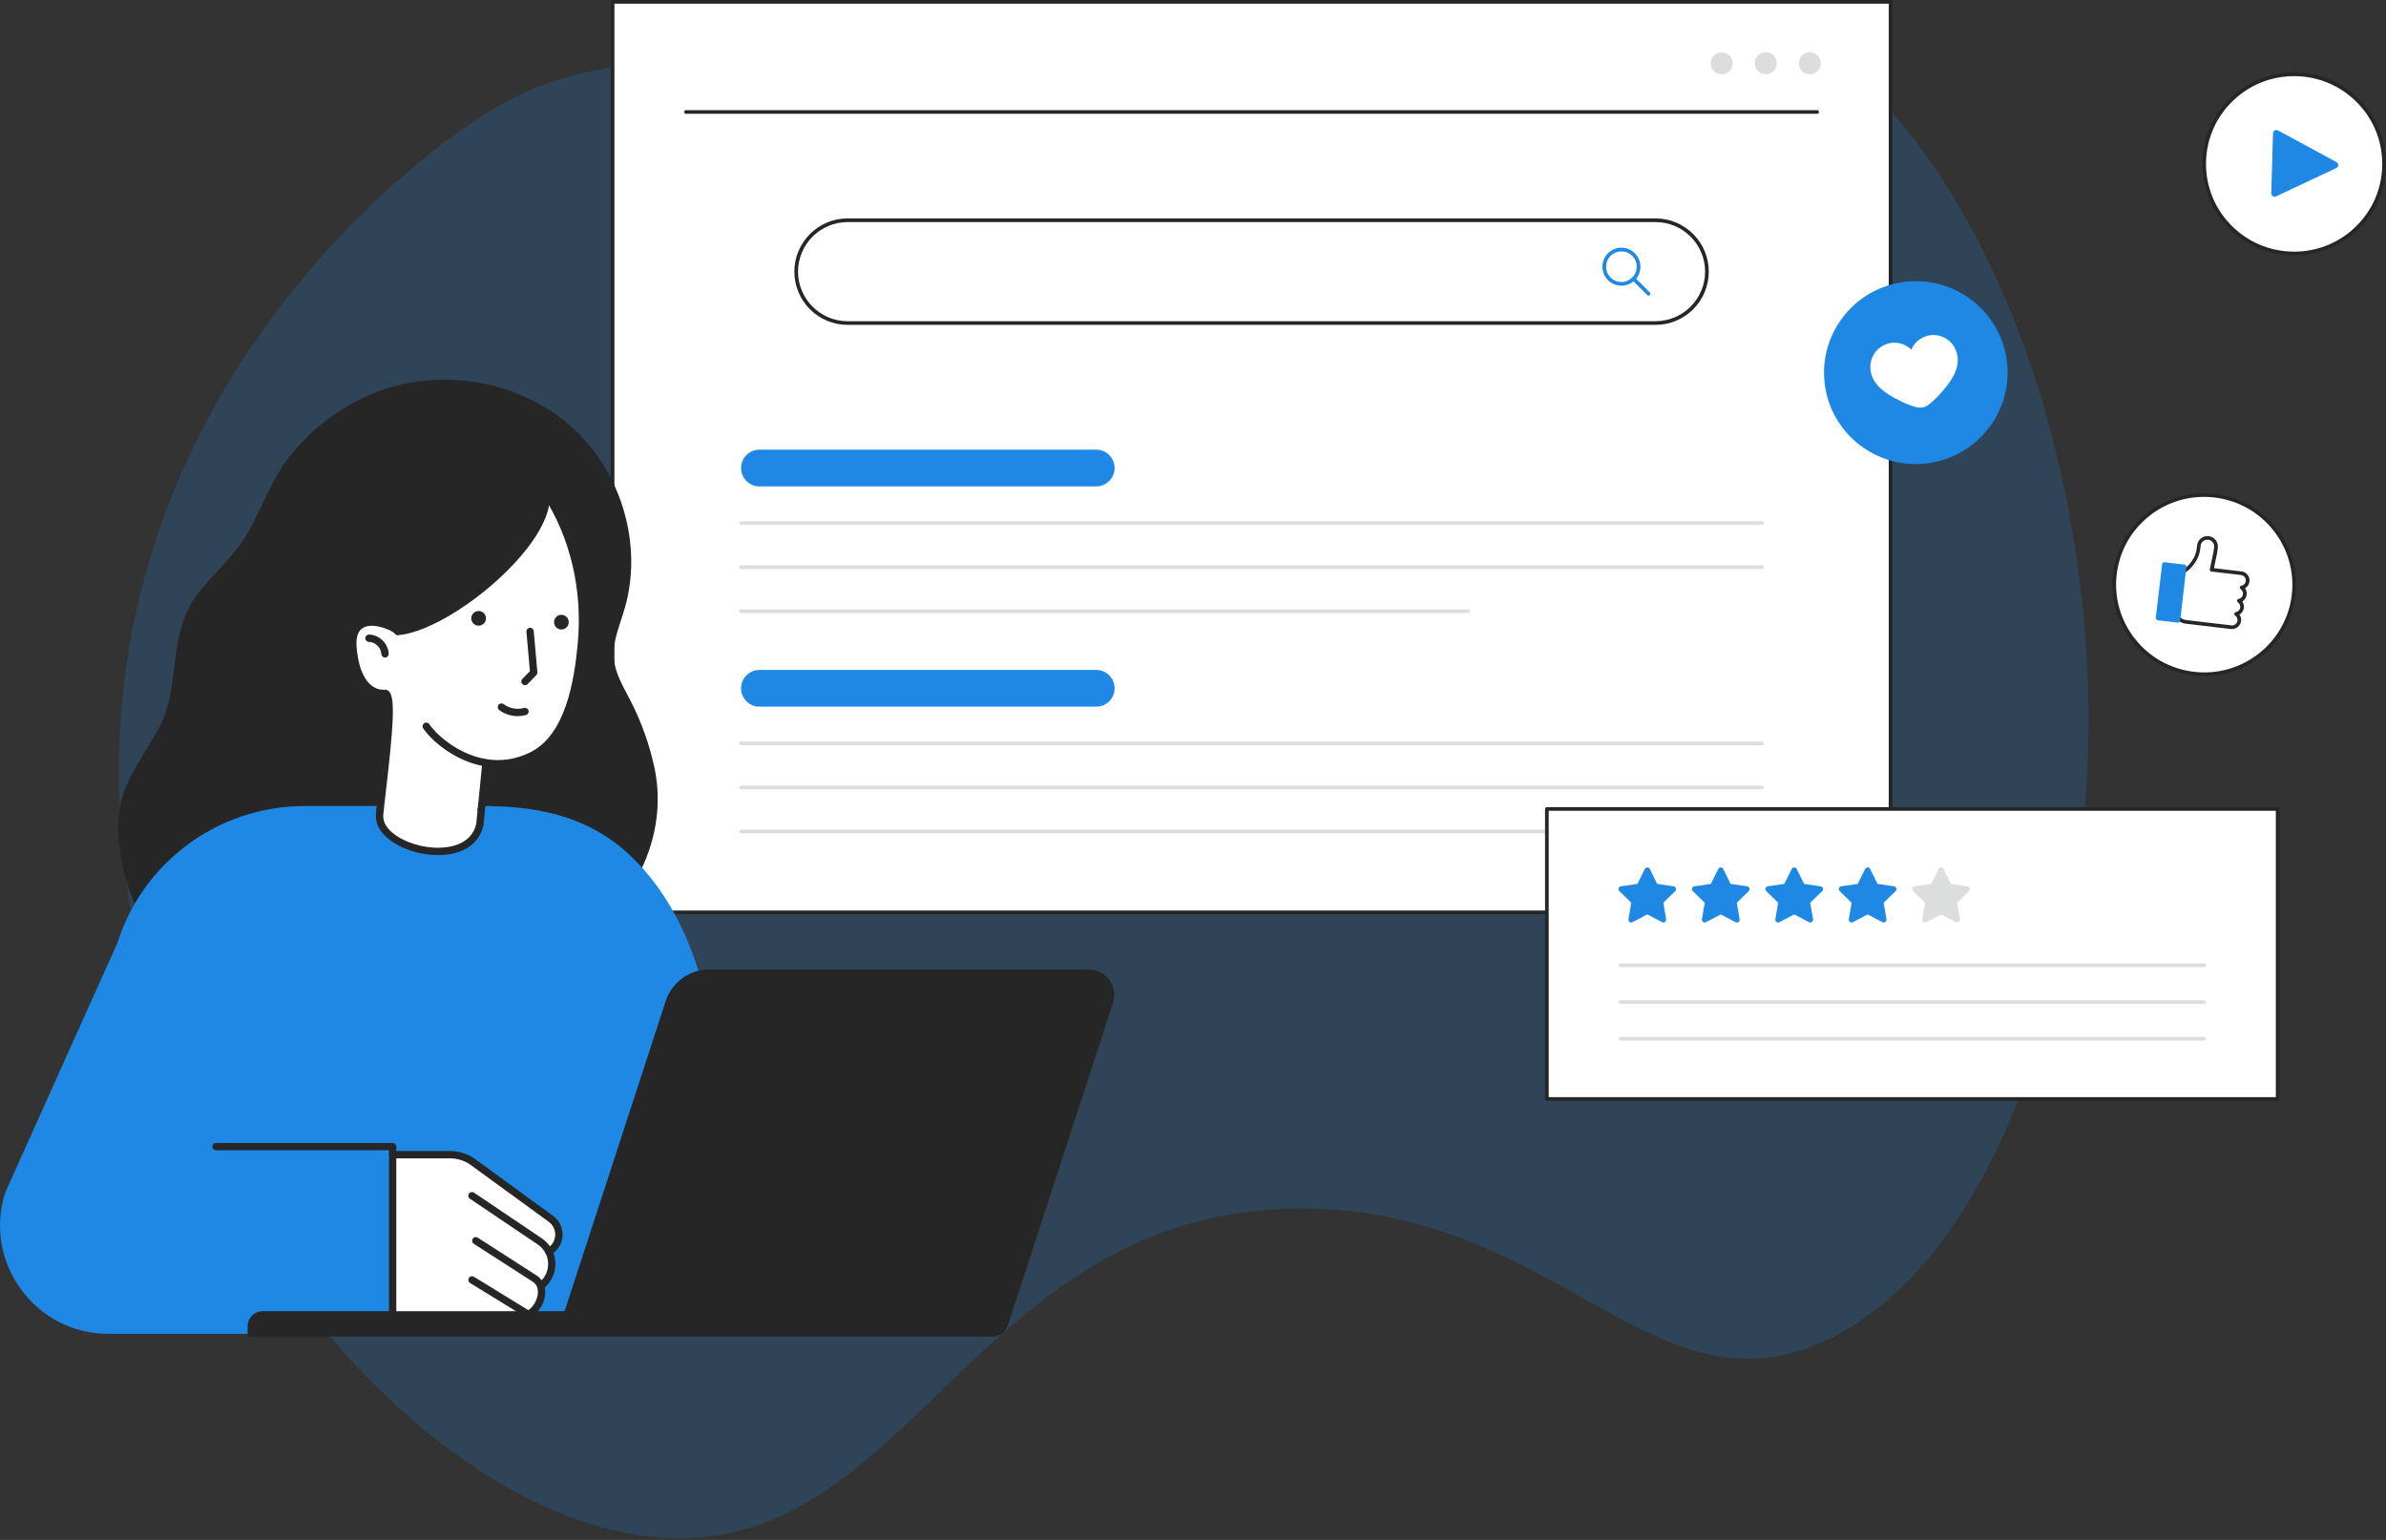 <svg width="996" height="643" viewBox="0 0 996 643" fill="none" xmlns="http://www.w3.org/2000/svg">
<rect x="0" y="0" width="996" height="643" fill="#333333" stroke="none"/>
<g clip-path="url(#clip0_1_323)">
<path opacity="0.2" d="M195.055 52.52C179.526 63.066 44.287 158.555 49.745 332.838C54.604 488.143 168.734 627.03 267.641 641.164C379.302 657.122 403.339 504.316 543.698 504.622C651.757 504.868 690.909 595.573 764.752 558.43C834.456 523.371 865.146 409.609 870.741 331.55C878.299 226.097 846.091 101.452 778.61 35.105C722.748 -19.806 687.138 8.891 418.914 20.297C270.722 26.597 243.711 19.453 195.055 52.504V52.52Z" fill="#1E88E4"/>
<path d="M789.188 0.766H255.715V380.943H789.188V0.766Z" fill="white"/>
<path d="M789.188 381.709H255.715C255.285 381.709 254.948 381.372 254.948 380.943V0.766C254.948 0.337 255.285 0 255.715 0H789.188C789.617 0 789.954 0.337 789.954 0.766V380.943C789.954 381.372 789.617 381.709 789.188 381.709ZM256.481 380.176H788.421V1.533H256.481V380.176Z" fill="#262626"/>
<path d="M758.528 47.522H286.374C285.945 47.522 285.607 47.185 285.607 46.755C285.607 46.326 285.945 45.989 286.374 45.989H758.528C758.957 45.989 759.295 46.326 759.295 46.755C759.295 47.185 758.957 47.522 758.528 47.522Z" fill="#262626"/>
<path d="M755.462 31.027C758.002 31.027 760.061 28.968 760.061 26.428C760.061 23.889 758.002 21.829 755.462 21.829C752.922 21.829 750.863 23.889 750.863 26.428C750.863 28.968 752.922 31.027 755.462 31.027Z" fill="#DCDDDD"/>
<path d="M737.067 31.027C739.607 31.027 741.666 28.968 741.666 26.428C741.666 23.889 739.607 21.829 737.067 21.829C734.527 21.829 732.468 23.889 732.468 26.428C732.468 28.968 734.527 31.027 737.067 31.027Z" fill="#DCDDDD"/>
<path d="M718.671 31.027C721.211 31.027 723.27 28.968 723.27 26.428C723.27 23.889 721.211 21.829 718.671 21.829C716.131 21.829 714.072 23.889 714.072 26.428C714.072 28.968 716.131 31.027 718.671 31.027Z" fill="#DCDDDD"/>
<path d="M691.078 135.652H353.825C341.561 135.652 331.597 125.688 331.597 113.424C331.597 101.161 341.561 91.196 353.825 91.196H691.078C703.341 91.196 713.306 101.161 713.306 113.424C713.306 125.688 703.341 135.652 691.078 135.652ZM353.825 92.729C342.419 92.729 333.13 102.019 333.13 113.424C333.13 124.83 342.419 134.119 353.825 134.119H691.078C702.483 134.119 711.773 124.83 711.773 113.424C711.773 102.019 702.483 92.729 691.078 92.729H353.825Z" fill="#262626"/>
<path d="M676.836 119.28C674.798 119.28 672.774 118.514 671.226 116.965C668.129 113.869 668.129 108.841 671.226 105.744C674.322 102.648 679.351 102.648 682.447 105.744C685.544 108.841 685.544 113.869 682.447 116.965C680.899 118.514 678.875 119.28 676.836 119.28ZM676.836 104.962C675.196 104.962 673.556 105.591 672.314 106.833C669.815 109.331 669.815 113.394 672.314 115.877C674.813 118.376 678.875 118.376 681.359 115.877C683.857 113.378 683.857 109.316 681.359 106.833C680.117 105.591 678.477 104.962 676.836 104.962Z" fill="#1E88E4"/>
<path d="M688.15 123.419C687.95 123.419 687.751 123.343 687.613 123.189L681.374 116.95C681.067 116.644 681.067 116.168 681.374 115.862C681.681 115.555 682.156 115.555 682.462 115.862L688.702 122.101C689.008 122.407 689.008 122.883 688.702 123.189C688.548 123.343 688.349 123.419 688.165 123.419H688.15Z" fill="#1E88E4"/>
<path d="M457.607 203.088H317.018C312.787 203.088 309.354 199.654 309.354 195.423C309.354 191.192 312.787 187.758 317.018 187.758H457.607C461.838 187.758 465.272 191.192 465.272 195.423C465.272 199.654 461.838 203.088 457.607 203.088Z" fill="#1E88E4"/>
<path d="M735.534 219.184H309.369C308.939 219.184 308.602 218.847 308.602 218.417C308.602 217.988 308.939 217.651 309.369 217.651H735.534C735.963 217.651 736.3 217.988 736.3 218.417C736.3 218.847 735.963 219.184 735.534 219.184Z" fill="#DCDDDD"/>
<path d="M735.534 237.579H309.369C308.939 237.579 308.602 237.242 308.602 236.813C308.602 236.384 308.939 236.046 309.369 236.046H735.534C735.963 236.046 736.3 236.384 736.3 236.813C736.3 237.242 735.963 237.579 735.534 237.579Z" fill="#DCDDDD"/>
<path d="M612.881 255.975H309.353C308.924 255.975 308.587 255.638 308.587 255.209C308.587 254.779 308.924 254.442 309.353 254.442H612.881C613.31 254.442 613.648 254.779 613.648 255.209C613.648 255.638 613.31 255.975 612.881 255.975Z" fill="#DCDDDD"/>
<path d="M457.607 295.066H317.018C312.787 295.066 309.354 291.632 309.354 287.401C309.354 283.17 312.787 279.736 317.018 279.736H457.607C461.838 279.736 465.272 283.17 465.272 287.401C465.272 291.632 461.838 295.066 457.607 295.066Z" fill="#1E88E4"/>
<path d="M735.534 311.162H309.369C308.939 311.162 308.602 310.825 308.602 310.395C308.602 309.966 308.939 309.629 309.369 309.629H735.534C735.963 309.629 736.3 309.966 736.3 310.395C736.3 310.825 735.963 311.162 735.534 311.162Z" fill="#DCDDDD"/>
<path d="M735.534 329.557H309.369C308.939 329.557 308.602 329.22 308.602 328.791C308.602 328.362 308.939 328.025 309.369 328.025H735.534C735.963 328.025 736.3 328.362 736.3 328.791C736.3 329.22 735.963 329.557 735.534 329.557Z" fill="#DCDDDD"/>
<path d="M689.545 347.953H309.369C308.939 347.953 308.602 347.616 308.602 347.187C308.602 346.757 308.939 346.42 309.369 346.42H689.545C689.974 346.42 690.311 346.757 690.311 347.187C690.311 347.616 689.974 347.953 689.545 347.953Z" fill="#DCDDDD"/>
<path d="M957.389 248.524C959.81 228.009 945.073 209.407 924.474 206.976C903.874 204.545 885.212 219.206 882.791 239.721C880.37 260.237 895.107 278.839 915.707 281.269C936.306 283.7 954.968 269.04 957.389 248.524Z" fill="white"/>
<path d="M920.179 282.296C918.677 282.296 917.159 282.204 915.642 282.035C905.478 280.84 896.388 275.766 890.041 267.748C883.695 259.731 880.859 249.751 882.054 239.634C883.25 229.516 888.324 220.456 896.372 214.14C904.405 207.824 914.431 205.019 924.594 206.215C945.581 208.698 960.65 227.707 958.181 248.617C955.897 268.009 939.311 282.296 920.179 282.296ZM920.011 207.472C911.794 207.472 903.868 210.201 897.323 215.336C889.612 221.391 884.737 230.083 883.587 239.802C882.438 249.521 885.166 259.102 891.252 266.798C897.338 274.493 906.076 279.353 915.826 280.502C935.969 282.894 954.288 268.484 956.664 248.433C959.025 228.366 944.569 210.109 924.426 207.732C922.954 207.564 921.482 207.472 920.026 207.472H920.011Z" fill="#262626"/>
<path d="M938.253 242.746C938.1 244.11 937.042 245.137 935.754 245.367C936.659 245.98 937.211 247.068 937.073 248.234C936.92 249.598 935.877 250.625 934.589 250.855C935.494 251.468 936.046 252.556 935.908 253.722C935.754 255.086 934.712 256.113 933.424 256.343C934.329 256.956 934.881 258.045 934.743 259.21C934.543 260.881 933.026 262.076 931.339 261.877L912.407 259.639C909.602 259.302 907.594 256.772 907.916 253.997C907.916 253.997 908.422 239.802 909.617 239.45C911.426 238.913 913.036 237.763 914.553 235.985C917.313 232.751 917.604 230.175 917.849 228.106L917.895 227.738C918.125 225.791 919.903 224.396 921.866 224.626C923.828 224.856 925.238 226.634 925.008 228.581L924.962 228.918C924.855 229.915 924.702 231.156 924.334 232.582C924.088 233.548 923.736 235.617 923.215 237.901L935.54 239.358C937.211 239.557 938.422 241.075 938.238 242.746H938.253Z" fill="white"/>
<path d="M931.723 262.674C931.569 262.674 931.416 262.674 931.263 262.643L912.331 260.405C910.767 260.221 909.372 259.44 908.406 258.213C907.425 256.987 906.996 255.454 907.18 253.906C907.701 239.22 908.866 238.882 909.418 238.714C911.073 238.223 912.576 237.165 914.001 235.495C916.607 232.429 916.883 230.099 917.113 228.029L917.159 227.661C917.435 225.3 919.597 223.599 921.988 223.875C923.138 224.013 924.165 224.58 924.886 225.484C925.606 226.389 925.928 227.523 925.79 228.673L925.759 229.01C925.652 230.068 925.499 231.325 925.115 232.781C924.993 233.241 924.855 233.977 924.671 234.851C924.533 235.556 924.364 236.384 924.18 237.242L935.662 238.591C937.762 238.836 939.265 240.737 939.019 242.822C938.882 244.033 938.176 245.06 937.149 245.643C937.701 246.409 937.962 247.344 937.839 248.31C937.701 249.521 936.996 250.548 935.984 251.131C936.536 251.897 936.797 252.832 936.674 253.798C936.536 255.009 935.831 256.036 934.819 256.619C935.371 257.385 935.632 258.32 935.509 259.286C935.386 260.298 934.881 261.202 934.083 261.831C933.409 262.367 932.581 262.643 931.723 262.643V262.674ZM910.046 240.124C909.479 241.305 908.912 248.004 908.697 254.028C908.559 255.239 908.881 256.358 909.602 257.263C910.322 258.167 911.349 258.75 912.514 258.888L931.447 261.126C932.06 261.202 932.658 261.034 933.148 260.651C933.623 260.267 933.93 259.731 934.007 259.133C934.099 258.29 933.731 257.477 933.01 256.987C932.75 256.818 932.627 256.496 932.688 256.19C932.75 255.883 932.995 255.653 933.302 255.592C934.298 255.408 935.049 254.626 935.156 253.63C935.248 252.786 934.88 251.974 934.16 251.483C933.899 251.315 933.777 250.993 933.838 250.686C933.899 250.38 934.145 250.15 934.451 250.088C935.448 249.904 936.199 249.123 936.306 248.126C936.398 247.283 936.03 246.471 935.31 245.98C935.049 245.811 934.926 245.49 934.988 245.183C935.049 244.876 935.294 244.646 935.601 244.585C936.613 244.401 937.364 243.619 937.471 242.623C937.624 241.366 936.705 240.231 935.448 240.093L923.123 238.637C922.908 238.606 922.709 238.499 922.586 238.315C922.463 238.131 922.417 237.917 922.463 237.702C922.724 236.552 922.939 235.449 923.123 234.513C923.307 233.594 923.46 232.843 923.582 232.352C923.935 231.003 924.088 229.807 924.196 228.795L924.242 228.458C924.334 227.722 924.119 226.987 923.659 226.404C923.199 225.822 922.525 225.438 921.774 225.362C920.225 225.162 918.83 226.281 918.646 227.799L918.6 228.167C918.37 230.221 918.048 233.042 915.136 236.46C913.557 238.3 911.886 239.496 910.016 240.093L910.046 240.124Z" fill="#262626"/>
<path d="M911.88 235.747L903.582 234.768C903.07 234.707 902.605 235.074 902.544 235.587L899.905 257.951C899.845 258.464 900.211 258.929 900.724 258.989L909.021 259.968C909.534 260.029 909.999 259.662 910.06 259.149L912.699 236.785C912.759 236.272 912.392 235.807 911.88 235.747Z" fill="#1E88E4"/>
<path d="M806.959 192.284C827.313 188.287 840.586 168.614 836.605 148.343C832.625 128.073 812.898 114.88 792.544 118.877C772.19 122.874 758.917 142.547 762.898 162.818C766.878 183.088 786.605 196.281 806.959 192.284Z" fill="#1E88E4"/>
<path d="M799.673 193.767C781.752 193.767 765.702 181.135 762.13 162.97C760.168 152.96 762.238 142.796 767.94 134.319C773.658 125.841 782.335 120.093 792.376 118.131C813.132 114.053 833.275 127.543 837.338 148.207C841.4 168.856 827.818 188.984 807.092 193.047C804.593 193.537 802.11 193.767 799.673 193.767ZM799.826 118.943C797.481 118.943 795.089 119.173 792.698 119.633C783.055 121.518 774.731 127.052 769.243 135.177C763.755 143.302 761.778 153.067 763.663 162.679C767.557 182.5 786.934 195.453 806.832 191.544C826.745 187.635 839.76 168.32 835.881 148.499C832.448 131.053 817.057 118.943 799.857 118.943H799.826Z" fill="#1E88E4"/>
<path d="M815.693 144.758C812.841 140.006 806.679 138.458 801.911 141.324C800.041 142.459 798.661 144.099 797.849 145.969C796.393 144.544 794.507 143.547 792.345 143.21C786.873 142.367 781.737 146.123 780.894 151.611C779.683 159.459 786.873 163.813 789.234 165.239C791.579 166.664 794.614 168.151 796.96 169.056C798.753 169.746 800.777 170.481 802.586 170.129C804.395 169.776 805.989 168.32 807.399 167.002C809.223 165.285 811.477 162.755 813.117 160.548C814.757 158.325 819.77 151.58 815.693 144.774V144.758Z" fill="white"/>
<path d="M995.268 69.504C995.855 48.855 979.523 31.636 958.789 31.046C938.055 30.456 920.77 46.718 920.183 67.367C919.595 88.017 935.927 105.235 956.661 105.825C977.395 106.415 994.68 90.154 995.268 69.504Z" fill="white"/>
<path d="M957.707 106.603C957.339 106.603 956.955 106.603 956.588 106.587C946.363 106.296 936.858 102.05 929.822 94.645C922.786 87.226 919.076 77.537 919.367 67.343C919.658 57.149 923.92 47.691 931.355 40.685C938.805 33.679 948.539 30 958.764 30.276C968.989 30.567 978.509 34.814 985.53 42.218C992.566 49.638 996.276 59.326 995.985 69.52C995.694 79.714 991.432 89.173 983.997 96.178C976.823 102.923 967.533 106.603 957.707 106.603ZM957.63 31.794C948.202 31.794 939.28 35.32 932.397 41.804C925.254 48.518 921.161 57.609 920.885 67.389C920.609 77.17 924.165 86.475 930.926 93.588C937.671 100.701 946.807 104.778 956.618 105.054C966.445 105.346 975.796 101.789 982.924 95.059C990.068 88.345 994.145 79.254 994.421 69.474C994.697 59.694 991.141 50.389 984.396 43.276C977.651 36.163 968.514 32.085 958.688 31.809C958.335 31.809 957.967 31.794 957.615 31.794H957.63Z" fill="#262626"/>
<path d="M975.32 67.68L950.9 54.451C949.98 53.961 948.861 54.604 948.831 55.647L948.11 80.695C948.079 81.738 949.168 82.443 950.103 81.999L975.244 70.179C976.286 69.689 976.332 68.232 975.32 67.68Z" fill="#1E88E4"/>
<path d="M950.778 337.774H645.717V458.879H950.778V337.774Z" fill="white"/>
<path d="M950.778 459.645H645.717C645.288 459.645 644.951 459.308 644.951 458.879V337.774C644.951 337.345 645.288 337.008 645.717 337.008H950.778C951.207 337.008 951.544 337.345 951.544 337.774V458.879C951.544 459.308 951.207 459.645 950.778 459.645ZM646.484 458.112H950.011V338.541H646.484V458.112Z" fill="#262626"/>
<path d="M688.686 362.838L691.768 369.077L698.651 370.074C699.616 370.212 700 371.407 699.31 372.082L694.328 376.942L695.508 383.794C695.677 384.76 694.665 385.495 693.791 385.036L687.644 381.801L681.497 385.036C680.638 385.495 679.611 384.76 679.78 383.794L680.96 376.942L675.978 372.082C675.273 371.392 675.671 370.212 676.637 370.074L683.52 369.077L686.601 362.838C687.031 361.964 688.288 361.964 688.717 362.838H688.686Z" fill="#1E88E4"/>
<path d="M719.345 362.838L722.427 369.077L729.31 370.074C730.275 370.212 730.659 371.407 729.969 372.082L724.987 376.942L726.167 383.794C726.336 384.76 725.324 385.495 724.45 385.036L718.303 381.801L712.156 385.036C711.297 385.495 710.27 384.76 710.439 383.794L711.619 376.942L706.637 372.082C705.932 371.392 706.331 370.212 707.296 370.074L714.179 369.077L717.261 362.838C717.69 361.964 718.947 361.964 719.376 362.838H719.345Z" fill="#1E88E4"/>
<path d="M750.005 362.838L753.086 369.077L759.969 370.074C760.935 370.212 761.318 371.407 760.629 372.082L755.646 376.942L756.827 383.794C756.995 384.76 755.984 385.495 755.11 385.036L748.963 381.801L742.815 385.036C741.957 385.495 740.93 384.76 741.099 383.794L742.279 376.942L737.297 372.082C736.592 371.392 736.99 370.212 737.956 370.074L744.839 369.077L747.92 362.838C748.349 361.964 749.606 361.964 750.036 362.838H750.005Z" fill="#1E88E4"/>
<path d="M780.664 362.838L783.746 369.077L790.629 370.074C791.594 370.212 791.978 371.407 791.288 372.082L786.306 376.942L787.486 383.794C787.655 384.76 786.643 385.495 785.769 385.036L779.622 381.801L773.475 385.036C772.616 385.495 771.589 384.76 771.758 383.794L772.938 376.942L767.956 372.082C767.251 371.392 767.649 370.212 768.615 370.074L775.498 369.077L778.579 362.838C779.009 361.964 780.266 361.964 780.695 362.838H780.664Z" fill="#1E88E4"/>
<path d="M811.324 362.838L814.405 369.077L821.288 370.074C822.254 370.212 822.637 371.407 821.947 372.082L816.965 376.942L818.146 383.794C818.314 384.76 817.302 385.495 816.429 385.036L810.281 381.801L804.134 385.036C803.276 385.495 802.249 384.76 802.417 383.794L803.598 376.942L798.616 372.082C797.91 371.392 798.309 370.212 799.275 370.074L806.158 369.077L809.239 362.838C809.668 361.964 810.925 361.964 811.355 362.838H811.324Z" fill="#DCDDDD"/>
<path d="M920.103 403.83H676.361C675.932 403.83 675.595 403.493 675.595 403.063C675.595 402.634 675.932 402.297 676.361 402.297H920.103C920.532 402.297 920.87 402.634 920.87 403.063C920.87 403.493 920.532 403.83 920.103 403.83Z" fill="#DCDDDD"/>
<path d="M920.103 419.159H676.361C675.932 419.159 675.595 418.822 675.595 418.393C675.595 417.964 675.932 417.626 676.361 417.626H920.103C920.532 417.626 920.87 417.964 920.87 418.393C920.87 418.822 920.532 419.159 920.103 419.159Z" fill="#DCDDDD"/>
<path d="M920.103 434.489H676.361C675.932 434.489 675.595 434.152 675.595 433.723C675.595 433.293 675.932 432.956 676.361 432.956H920.103C920.532 432.956 920.87 433.293 920.87 433.723C920.87 434.152 920.532 434.489 920.103 434.489Z" fill="#DCDDDD"/>
<path d="M220.931 548.68C224.81 546.304 227.048 540.8 225.638 536.922L225.944 536.799C230.451 533.289 231.478 527.264 229.102 522.604C234.299 519.722 234.774 512.425 229.961 508.915L197.569 485.307C194.748 483.237 191.345 482.134 187.85 482.134H163.905V555.41H45.345C15.774 555.41 -5.289 526.682 3.603 498.491L50.435 394.279C52.32 388.347 54.834 382.736 57.9 377.539C63.097 368.74 69.873 361.121 77.783 354.989C91.549 344.274 108.749 338.081 127.053 338.081H158.678C158.601 338.755 158.54 339.399 158.478 340.012C157.022 354.698 196.174 364.034 200.328 344.167C200.543 341.99 200.742 339.966 200.926 338.081C224.105 338.111 244.8 341.974 262.26 358.546C263.609 359.834 264.928 361.167 266.154 362.532C277.866 375.179 285.699 391.137 290.666 407.678C297.503 430.534 299.297 454.832 302.577 478.332C306.18 504.009 309.568 529.702 312.956 555.41H216.915C220.426 555.41 221.974 551.516 220.257 549.063C220.487 548.956 220.717 548.818 220.931 548.68Z" fill="#1E88E4"/>
<path d="M271.688 321.126C274.677 335.245 272.393 349.823 266.154 362.532C264.928 361.167 263.609 359.834 262.26 358.546C244.8 341.975 224.105 338.111 200.926 338.081C202.214 325.051 202.827 318.903 202.858 318.535C208.652 319.455 215.106 318.888 221.836 315.607C237.61 307.927 241.289 284.197 242.715 268.729C244.738 246.915 239.91 224.427 227.937 205.97C230.037 226.987 186.118 262.429 166.051 263.64C163.997 261.034 146.015 253.752 147.334 270.247C148.637 286.742 156.133 289.884 160.67 289.532C165.024 289.194 160.349 322.399 158.678 338.081H127.052C108.749 338.081 91.549 344.274 77.783 354.989C69.873 361.121 63.097 368.74 57.9 377.539C51.6 363.129 48.105 343.508 53.623 329.91C57.272 320.912 63.235 313.063 67.803 304.509C77.461 286.404 70.731 265.203 84.344 248.111C91.12 239.588 99.49 232.536 104.947 222.97C110.972 212.393 114.589 201.049 122.239 191.36C132.954 177.778 147.962 167.538 164.672 162.878C190.165 155.78 219.199 162.265 238.607 180.369C258.014 198.458 266.706 227.768 259.332 253.384C257.263 260.589 253.998 267.748 254.687 275.214C255.285 281.806 258.903 287.661 261.923 293.548C266.369 302.255 269.665 311.545 271.688 321.126Z" fill="#262626"/>
<path d="M202.858 318.535C202.827 318.903 202.214 325.051 200.926 338.081C200.742 339.966 200.543 341.99 200.328 344.167C196.174 364.034 157.022 354.698 158.478 340.012C158.54 339.399 158.601 338.755 158.678 338.081C160.349 322.399 165.024 289.194 160.67 289.532C156.133 289.884 148.637 286.742 147.334 270.247C146.015 253.752 163.997 261.034 166.051 263.64C186.118 262.429 230.037 226.987 227.937 205.97C239.91 224.427 244.738 246.915 242.715 268.729C241.289 284.197 237.61 307.927 221.836 315.607C215.106 318.888 208.652 319.455 202.858 318.535Z" fill="white"/>
<path d="M225.638 536.922C227.048 540.8 224.81 546.304 220.932 548.68C220.717 548.818 220.487 548.956 220.257 549.063C221.974 551.516 220.426 555.41 216.915 555.41H163.905V482.134H187.85C191.345 482.134 194.749 483.237 197.569 485.307L229.961 508.915C234.774 512.425 234.299 519.722 229.102 522.604C231.479 527.264 230.451 533.289 225.944 536.799L225.638 536.922Z" fill="white"/>
<path d="M57.9 379.072C57.303 379.072 56.751 378.735 56.49 378.153C50.726 364.969 46.142 344.259 52.198 329.328C54.512 323.61 57.778 318.305 60.936 313.17C62.806 310.119 64.753 306.962 66.454 303.773C70.624 295.955 71.666 287.278 72.678 278.893C73.981 268.101 75.33 256.956 83.148 247.145C85.632 244.033 88.345 241.075 90.966 238.223C95.519 233.272 100.226 228.167 103.629 222.188C105.806 218.371 107.691 214.386 109.531 210.523C112.75 203.716 116.092 196.68 121.059 190.395C132.111 176.383 147.472 166.082 164.288 161.391C190.609 154.063 220.211 161.069 239.68 179.235C259.777 197.968 268.285 227.937 260.835 253.798C260.359 255.469 259.808 257.14 259.271 258.811C257.462 264.376 255.745 269.618 256.251 275.06C256.726 280.334 259.363 285.316 261.908 290.114C262.383 291.019 262.873 291.923 263.333 292.828C267.856 301.688 271.182 311.085 273.236 320.789C276.18 334.693 274.171 349.762 267.58 363.191C267.212 363.957 266.292 364.264 265.526 363.896C264.759 363.528 264.452 362.608 264.82 361.842C271.106 349.026 273.037 334.678 270.232 321.433C268.239 312.005 265.004 302.853 260.605 294.238C260.145 293.349 259.67 292.46 259.194 291.555C256.512 286.481 253.737 281.238 253.2 275.336C252.633 269.281 254.534 263.471 256.358 257.861C256.895 256.22 257.431 254.58 257.891 252.955C265.02 228.167 256.864 199.454 237.595 181.488C218.877 164.028 190.425 157.298 165.116 164.35C148.928 168.872 134.135 178.79 123.481 192.311C118.728 198.32 115.617 204.897 112.321 211.856C110.466 215.765 108.55 219.828 106.311 223.737C102.74 230.007 97.911 235.249 93.251 240.323C90.66 243.144 87.993 246.041 85.586 249.077C78.304 258.213 77.078 268.453 75.775 279.291C74.732 287.968 73.644 296.921 69.198 305.245C67.451 308.51 65.489 311.714 63.588 314.795C60.506 319.823 57.303 325.005 55.08 330.493C49.377 344.535 53.807 364.295 59.341 376.926C59.679 377.708 59.341 378.612 58.544 378.95C58.345 379.042 58.13 379.072 57.931 379.072H57.9Z" fill="#262626"/>
<path d="M312.956 556.943H216.915C216.072 556.943 215.382 556.253 215.382 555.41C215.382 554.567 216.072 553.877 216.915 553.877H311.208C307.958 529.257 304.616 503.856 301.06 478.547C300.294 473.059 299.604 467.448 298.929 462.006C296.706 444.07 294.407 425.537 289.21 408.122C283.768 390.018 275.643 375.025 265.035 363.574C263.901 362.302 262.659 361.029 261.203 359.65C242.639 342.036 220.319 339.629 200.927 339.614C200.083 339.614 199.394 338.924 199.394 338.081C199.394 337.238 200.083 336.548 200.927 336.548C220.916 336.578 243.972 339.077 263.318 357.427C264.821 358.868 266.124 360.202 267.304 361.505C278.203 373.278 286.573 388.669 292.138 407.233C297.427 424.893 299.742 443.564 301.964 461.623C302.639 467.049 303.329 472.66 304.095 478.117C307.728 504.04 311.162 530.054 314.473 555.21C314.535 555.655 314.397 556.084 314.106 556.421C313.814 556.759 313.4 556.943 312.956 556.943Z" fill="#1E88E4"/>
<path d="M199.915 556.943H45.345C30.752 556.943 17.445 550.198 8.815 538.424C0.184 526.667 -2.238 511.935 2.146 498.031C2.162 497.969 2.192 497.923 2.208 497.862L49.009 393.728C50.91 387.764 53.455 382.062 56.582 376.758C61.84 367.851 68.662 360.125 76.848 353.778C91.12 342.664 108.948 336.548 127.053 336.548H158.678C159.521 336.548 160.211 337.238 160.211 338.081C160.211 338.924 159.521 339.614 158.678 339.614H127.053C109.623 339.614 92.469 345.5 78.718 356.2C70.839 362.317 64.278 369.752 59.219 378.321C56.199 383.457 53.731 388.975 51.891 394.739C51.876 394.801 51.845 394.847 51.83 394.908L5.028 499.027C0.981 511.965 3.25 525.655 11.268 536.6C19.316 547.576 31.733 553.861 45.33 553.861H199.899C200.742 553.861 201.432 554.551 201.432 555.394C201.432 556.237 200.742 556.927 199.899 556.927L199.915 556.943Z" fill="#1E88E4"/>
<path d="M163.905 556.943C163.062 556.943 162.372 556.253 162.372 555.41V480.294H90.185C89.342 480.294 88.652 479.604 88.652 478.761C88.652 477.918 89.342 477.228 90.185 477.228H163.905C164.748 477.228 165.438 477.918 165.438 478.761V555.41C165.438 556.253 164.748 556.943 163.905 556.943Z" fill="#262626"/>
<path d="M166.051 265.173C165.254 265.173 164.564 264.544 164.518 263.732C164.472 262.889 165.116 262.168 165.959 262.107C178.3 261.356 201.325 246.379 215.229 230.053C223.062 220.855 227.033 212.362 226.404 206.123C226.328 205.28 226.941 204.529 227.784 204.452C228.642 204.36 229.378 204.989 229.455 205.832C230.359 214.891 223.492 225.101 217.559 232.045C202.95 249.199 179.388 264.376 166.128 265.173C166.097 265.173 166.067 265.173 166.036 265.173H166.051Z" fill="#262626"/>
<path d="M158.678 339.614C158.678 339.614 158.57 339.614 158.509 339.614C157.666 339.522 157.053 338.771 157.145 337.927C157.405 335.429 157.758 332.501 158.126 329.328C159.444 317.953 162.173 294.56 160.364 291.08C157.451 291.157 147.349 289.961 145.801 270.37C145.203 262.889 148.376 260.037 151.151 258.949C156.854 256.711 165.499 260.467 167.247 262.689C167.768 263.349 167.661 264.314 166.986 264.836C166.327 265.357 165.362 265.249 164.84 264.575C163.905 263.379 156.731 260.037 152.27 261.785C149.649 262.812 148.499 265.617 148.851 270.109C149.94 283.875 155.597 288.367 160.548 287.983C161.269 287.922 161.928 288.198 162.449 288.735C165.086 291.479 164.135 304.11 161.161 329.665C160.793 332.823 160.456 335.751 160.195 338.234C160.119 339.016 159.444 339.598 158.678 339.598V339.614Z" fill="#262626"/>
<path d="M182.807 357.028C181.013 357.028 179.22 356.89 177.503 356.614C166.895 354.989 156.072 348.551 156.946 339.844L156.976 339.491C157.022 338.97 157.084 338.449 157.145 337.881C157.237 337.038 158.003 336.44 158.846 336.532C159.69 336.624 160.287 337.391 160.195 338.234C160.134 338.771 160.088 339.292 160.027 339.798L159.996 340.15C159.337 346.727 168.627 352.153 177.978 353.594C186.363 354.882 196.833 353.119 198.811 343.921L199.393 337.927C199.47 337.084 200.221 336.471 201.064 336.548C201.908 336.624 202.521 337.376 202.444 338.219L201.846 344.305C201.846 344.305 201.846 344.412 201.816 344.473C199.853 353.84 191.223 357.028 182.807 357.028Z" fill="#262626"/>
<path d="M200.926 339.614C200.926 339.614 200.819 339.614 200.773 339.614C199.93 339.537 199.317 338.786 199.393 337.943L200.65 325.311C201.095 320.85 201.309 318.627 201.325 318.413C201.401 317.57 202.137 316.926 202.98 317.018C203.823 317.094 204.452 317.83 204.375 318.673C204.36 318.888 204.13 321.126 203.685 325.618L202.428 338.249C202.352 339.047 201.677 339.629 200.911 339.629L200.926 339.614Z" fill="#262626"/>
<path d="M207.824 320.452C206.092 320.452 204.36 320.314 202.612 320.038C202.536 320.038 202.474 320.007 202.398 319.992C189.199 317.8 179.173 308.157 176.629 304.049C176.184 303.328 176.399 302.378 177.119 301.933C177.84 301.489 178.775 301.703 179.235 302.424C181.227 305.613 190.579 314.994 203.103 316.987C203.164 316.987 203.241 317.018 203.302 317.033C209.403 317.953 215.413 317.018 221.161 314.212C236 306.992 239.695 284.703 241.182 268.576C243.236 246.363 238.085 224.427 226.649 206.797C226.189 206.092 226.389 205.142 227.094 204.682C227.799 204.222 228.75 204.421 229.209 205.126C241.013 223.338 246.348 245.965 244.232 268.867C242.684 285.73 238.729 309.077 222.495 316.987C217.743 319.302 212.822 320.467 207.809 320.467L207.824 320.452Z" fill="#262626"/>
<path d="M216.915 556.943H199.915C199.072 556.943 198.382 556.253 198.382 555.41C198.382 554.567 199.072 553.877 199.915 553.877H216.915C218.249 553.877 218.862 553.064 219.123 552.574C219.567 551.715 219.521 550.688 219 549.937C218.77 549.6 218.464 549.339 218.08 549.124L196.236 535.726C195.515 535.282 195.285 534.331 195.73 533.611C196.174 532.89 197.109 532.66 197.83 533.105L219.583 546.457C220.349 546.856 221.039 547.454 221.53 548.205C222.679 549.845 222.802 552.129 221.836 553.984C220.87 555.824 219.031 556.927 216.915 556.927V556.943Z" fill="#262626"/>
<path d="M220.257 550.596C219.674 550.596 219.122 550.274 218.862 549.707C218.509 548.941 218.831 548.021 219.598 547.668C219.766 547.592 219.935 547.484 220.104 547.377L221.775 546.427C222.51 546.013 223.445 546.273 223.859 547.009C224.273 547.745 224.013 548.68 223.277 549.094L221.683 549.998C221.483 550.136 221.192 550.305 220.901 550.443C220.686 550.535 220.471 550.581 220.257 550.581V550.596Z" fill="#262626"/>
<path d="M220.932 550.213C220.411 550.213 219.92 549.952 219.629 549.477C219.184 548.757 219.414 547.806 220.135 547.362C223.415 545.353 225.362 540.616 224.197 537.428C223.86 536.493 223.262 535.742 222.449 535.22L197.784 519.354C197.079 518.894 196.864 517.944 197.324 517.239C197.784 516.534 198.734 516.319 199.44 516.779L224.105 532.645C225.485 533.534 226.512 534.822 227.079 536.386C228.735 540.954 226.297 547.178 221.729 549.968C221.484 550.121 221.208 550.198 220.932 550.198V550.213Z" fill="#262626"/>
<path d="M225.944 538.332C225.484 538.332 225.04 538.133 224.733 537.735C224.212 537.06 224.335 536.11 224.994 535.588C228.734 532.676 229.884 527.51 227.722 523.294C227.017 521.884 225.99 520.703 224.703 519.784L196.159 500.529C195.453 500.054 195.27 499.104 195.745 498.399C196.22 497.693 197.17 497.51 197.876 497.985L226.45 517.254C228.167 518.465 229.531 520.075 230.451 521.899C233.256 527.418 231.754 534.178 226.864 537.995C226.588 538.21 226.251 538.317 225.929 538.317L225.944 538.332Z" fill="#262626"/>
<path d="M229.102 524.137C228.566 524.137 228.044 523.846 227.753 523.355C227.339 522.619 227.615 521.684 228.351 521.27C230.344 520.167 231.601 518.159 231.754 515.89C231.892 513.636 230.88 511.49 229.056 510.156L196.665 486.549C194.089 484.663 191.054 483.667 187.85 483.667H163.905C163.062 483.667 162.372 482.977 162.372 482.134C162.372 481.291 163.062 480.601 163.905 480.601H187.85C191.713 480.601 195.377 481.797 198.473 484.065L230.865 507.673C233.548 509.635 235.019 512.762 234.82 516.074C234.621 519.385 232.751 522.328 229.853 523.938C229.623 524.06 229.363 524.122 229.118 524.122L229.102 524.137Z" fill="#262626"/>
<path d="M219.138 286.082C218.754 286.082 218.371 285.945 218.08 285.653C217.467 285.071 217.451 284.09 218.049 283.492L221.207 280.227L219.751 263.778C219.674 262.935 220.303 262.184 221.146 262.122C222.004 262.046 222.74 262.674 222.802 263.517L224.319 280.671C224.365 281.116 224.197 281.545 223.89 281.867L220.257 285.638C219.95 285.945 219.552 286.098 219.153 286.098L219.138 286.082Z" fill="#262626"/>
<path d="M216.164 299.021C213.389 299.021 210.645 298.147 208.392 296.476C207.717 295.97 207.564 295.004 208.07 294.33C208.576 293.655 209.542 293.502 210.216 294.008C212.608 295.786 215.873 296.399 218.739 295.602C219.552 295.388 220.395 295.863 220.625 296.675C220.855 297.488 220.364 298.331 219.552 298.561C218.433 298.867 217.298 299.021 216.149 299.021H216.164Z" fill="#262626"/>
<path d="M234.345 262.843C236.039 262.843 237.411 261.47 237.411 259.777C237.411 258.084 236.039 256.711 234.345 256.711C232.652 256.711 231.279 258.084 231.279 259.777C231.279 261.47 232.652 262.843 234.345 262.843Z" fill="#262626"/>
<path d="M199.792 261.248C201.485 261.248 202.858 259.876 202.858 258.182C202.858 256.489 201.485 255.117 199.792 255.117C198.099 255.117 196.726 256.489 196.726 258.182C196.726 259.876 198.099 261.248 199.792 261.248Z" fill="#262626"/>
<path d="M160.717 274.539C159.889 274.539 159.214 273.895 159.184 273.068C159.092 270.446 156.624 268.039 154.002 268.024C153.159 268.024 152.469 267.319 152.485 266.476C152.485 265.633 153.174 264.958 154.018 264.958C158.249 264.989 162.096 268.729 162.25 272.96C162.28 273.803 161.621 274.524 160.778 274.555C160.763 274.555 160.747 274.555 160.717 274.555V274.539Z" fill="#262626"/>
<path d="M454.479 404.796H296.078C287.8 404.796 280.457 410.13 277.881 418.01L235.694 547.469H109.73C106.204 547.469 103.353 550.32 103.353 553.846V558.092H414.546C417.305 558.092 419.758 556.314 420.616 553.693L464.597 418.73C466.835 411.863 461.715 404.811 454.495 404.811L454.479 404.796Z" fill="#262626"/>
</g>
<defs>
<clipPath id="clip0_1_323">
<rect width="996" height="642.329" fill="white"/>
</clipPath>
</defs>
</svg>

